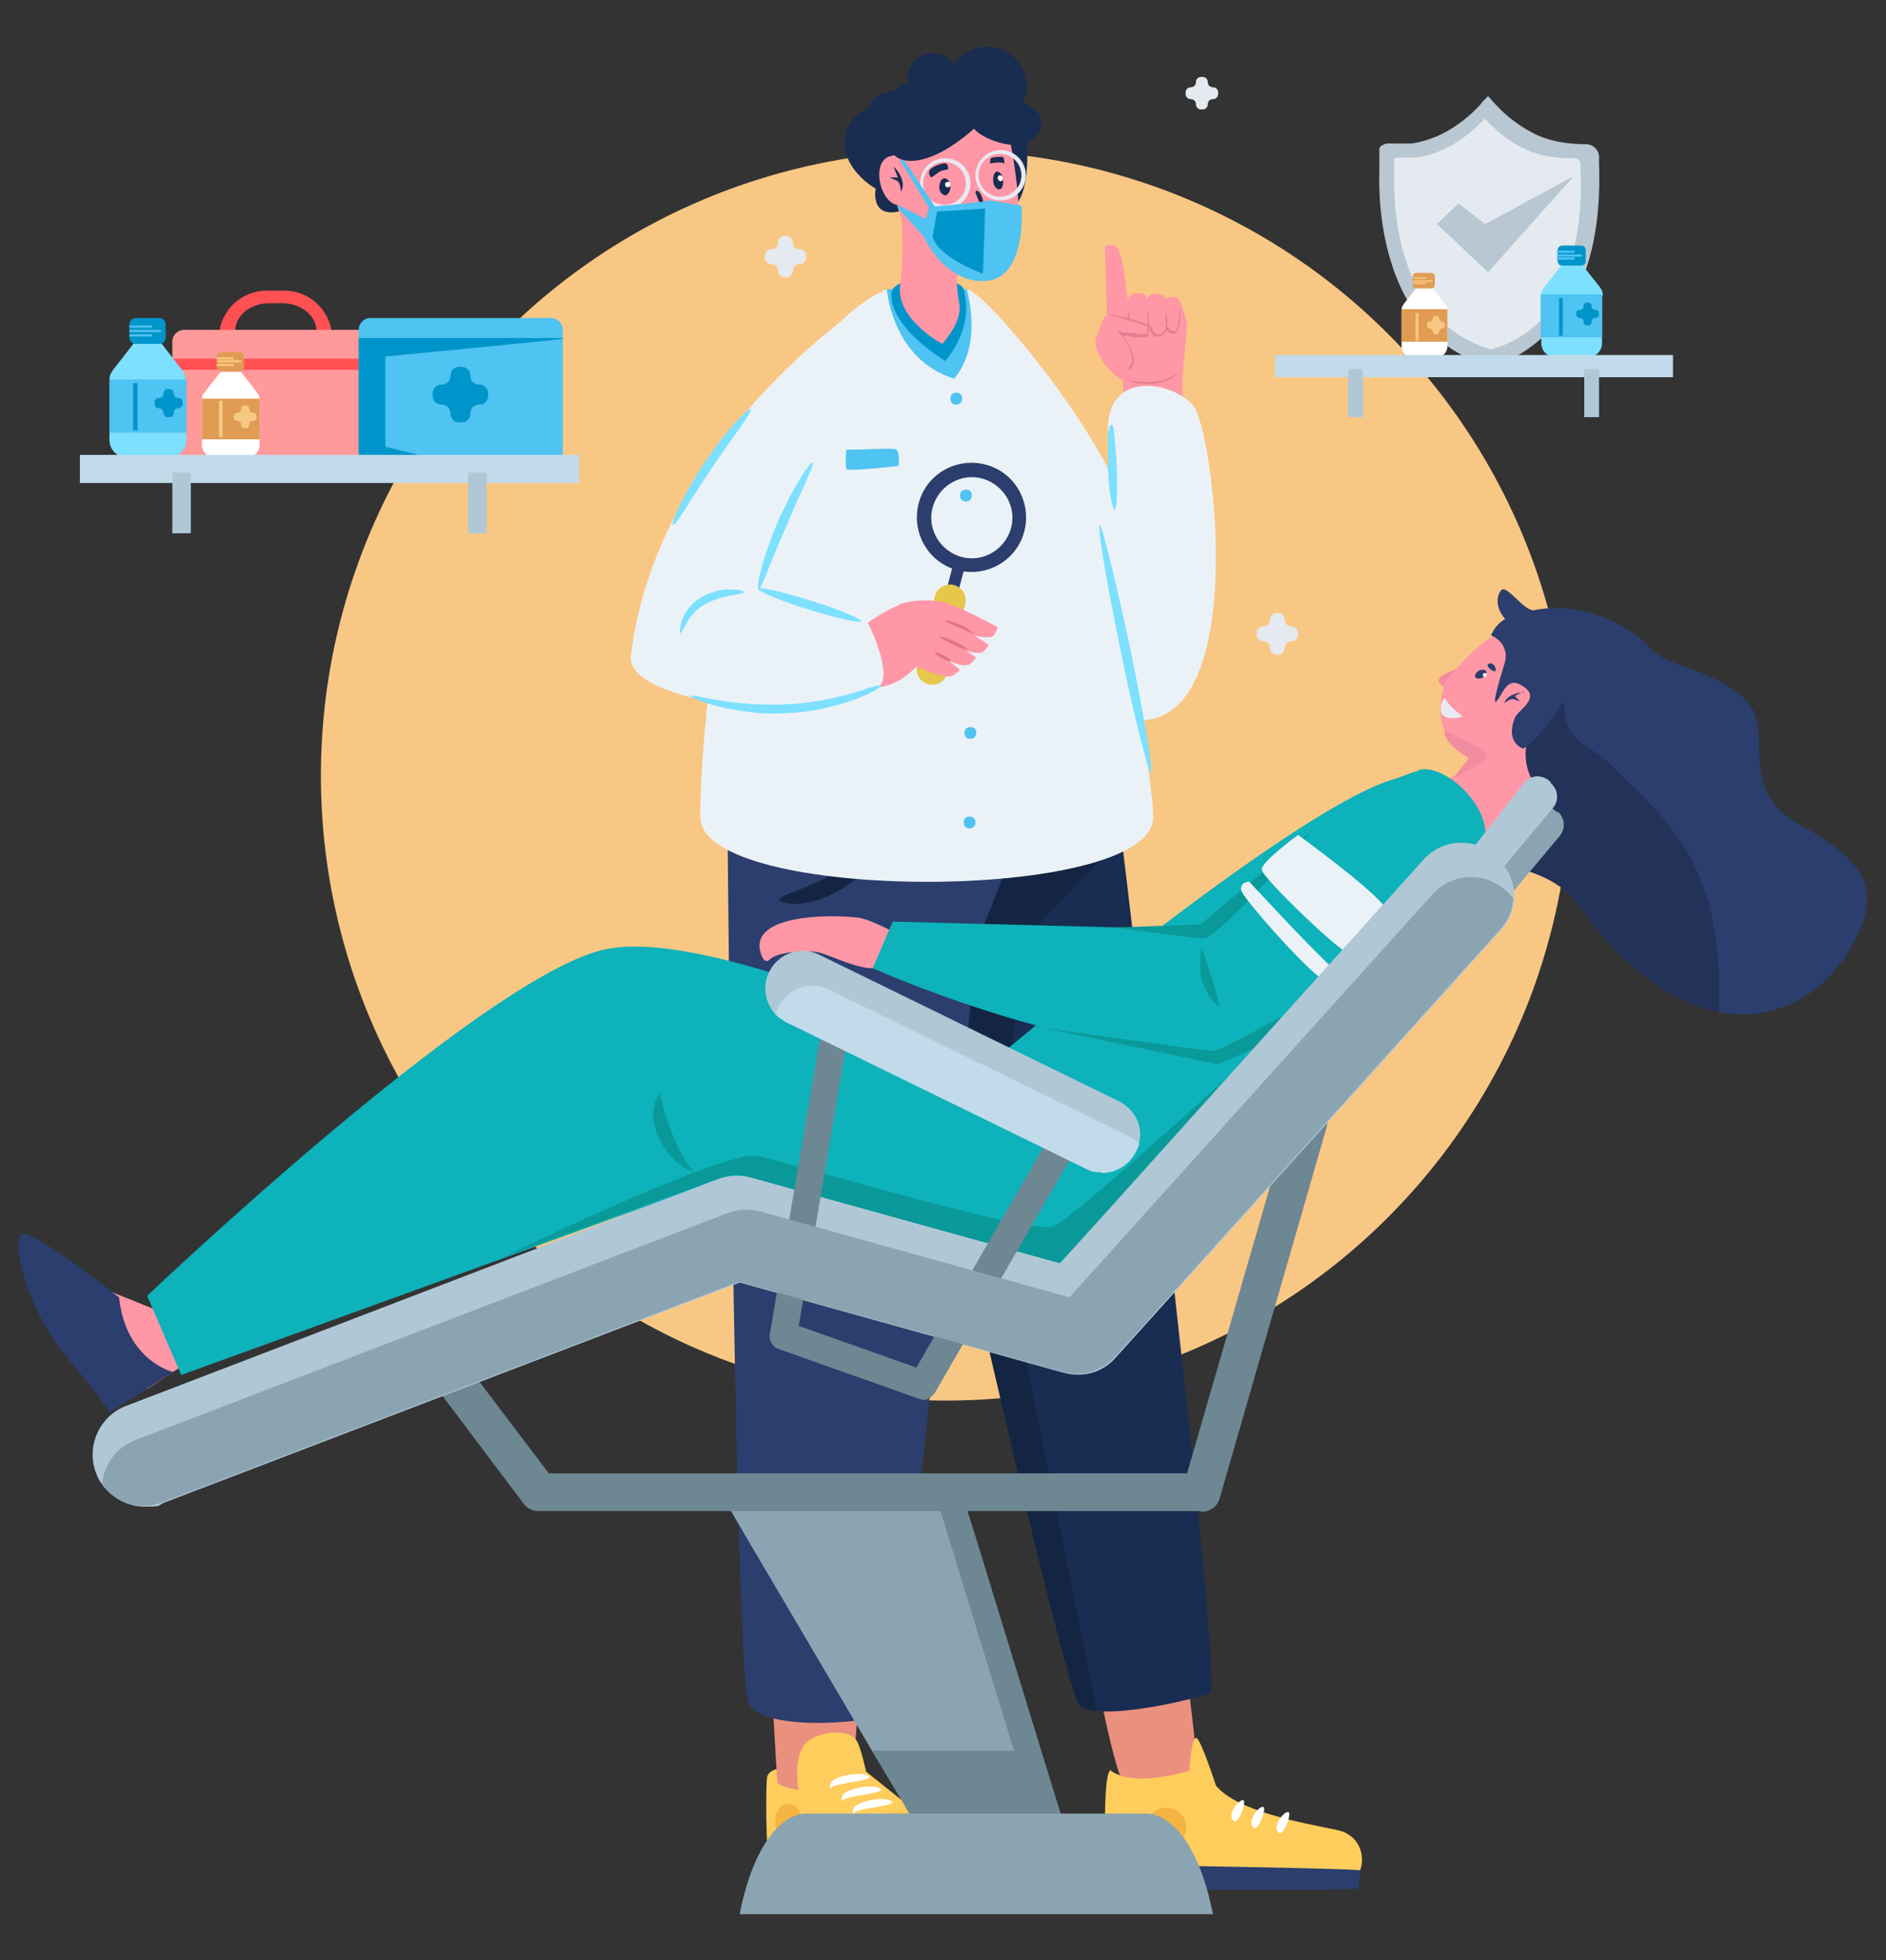 <?xml version="1.0" encoding="UTF-8"?>
<svg xmlns="http://www.w3.org/2000/svg" version="1.1" viewBox="0 0 255 265">
  <rect x="0" y="0" width="255" height="265" fill="#333333" stroke="none"/>
  <defs>
    <style>
      .cls-1 {
        fill: #c1dbea;
      }

      .cls-2 {
        fill: #ea907f;
      }

      .cls-3 {
        fill: #b0c7d6;
      }

      .cls-4 {
        fill: #0095ca;
      }

      .cls-5 {
        fill: #efb882;
        opacity: .5;
      }

      .cls-6 {
        fill: #b8c7d1;
      }

      .cls-7 {
        fill: #ff5053;
      }

      .cls-8 {
        fill: #ff999a;
      }

      .cls-9 {
        fill: #e5c74a;
      }

      .cls-10 {
        fill: #e4eaef;
      }

      .cls-11 {
        fill: #e07388;
      }

      .cls-12 {
        fill: #8ba4b2;
      }

      .cls-13 {
        fill: #0a9999;
      }

      .cls-14 {
        isolation: isolate;
      }

      .cls-15 {
        fill: #6d8793;
      }

      .cls-16 {
        fill: #132542;
      }

      .cls-17 {
        fill: #000107;
        mix-blend-mode: multiply;
        opacity: .2;
      }

      .cls-18 {
        fill: #ffcd5c;
      }

      .cls-19 {
        fill: #f28ca0;
      }

      .cls-20 {
        fill: #fff;
      }

      .cls-21 {
        fill: #2b3e6d;
      }

      .cls-22 {
        fill: #e09c53;
      }

      .cls-23 {
        fill: #ff97a6;
      }

      .cls-24 {
        fill: #ebf2f7;
      }

      .cls-25 {
        fill: #d8776a;
      }

      .cls-26 {
        fill: #f9c784;
      }

      .cls-27 {
        fill: #e57c90;
      }

      .cls-28 {
        fill: #192c51;
      }

      .cls-29 {
        fill: #e9e9f2;
      }

      .cls-30 {
        fill: #0db2ba;
      }

      .cls-31 {
        fill: #7de0ff;
      }

      .cls-32 {
        fill: #f4b442;
      }

      .cls-33 {
        fill: #4fc3f1;
      }
    </style>
  </defs>
  <!-- Generator: Adobe Illustrator 28.7.4, SVG Export Plug-In . SVG Version: 1.2.0 Build 166)  -->
  <g class="cls-14">
    <g id="Layer_1">
      <g>
        <circle class="cls-26" cx="127.8" cy="105" r="84.5" transform="translate(-33.4 68.2) rotate(-26.6)"/>
        <g>
          <g>
            <path class="cls-7" d="M29.6,45.7h15.3c0-3.5-2.9-6.4-6.4-6.4h-2.5c-3.5,0-6.4,2.9-6.4,6.4ZM31.8,44.8c0-2.1,2-3.8,4.6-3.8h1.8c2.5,0,4.6,1.7,4.6,3.8h-10.9Z"/>
            <rect class="cls-8" x="23.3" y="44.6" width="29.4" height="17.9" rx="1.6" ry="1.6"/>
            <rect class="cls-7" x="23.3" y="48.4" width="29.4" height="1.5" transform="translate(76 98.4) rotate(180)"/>
          </g>
          <g>
            <g>
              <path class="cls-33" d="M50.1,43h24.4c.9,0,1.6.7,1.6,1.6v16.5c0,.9-.7,1.6-1.6,1.6h-24.4c-.9,0-1.6-.7-1.6-1.6v-16.5c0-.9.7-1.6,1.6-1.6Z"/>
              <path class="cls-4" d="M59.7,52h0c.7,0,1.2-.5,1.2-1.2h0c0-.7.5-1.2,1.2-1.2h.3c.7,0,1.2.5,1.2,1.2h0c0,.7.5,1.2,1.2,1.2s1.2.5,1.2,1.2v.3c0,.7-.5,1.2-1.2,1.2s-1.2.5-1.2,1.2h0c0,.7-.5,1.2-1.2,1.2h-.3c-.7,0-1.2-.5-1.2-1.2h0c0-.7-.5-1.2-1.2-1.2h0c-.7,0-1.2-.5-1.2-1.2v-.3c0-.7.5-1.2,1.2-1.2Z"/>
            </g>
            <g>
              <path class="cls-4" d="M76.1,45.8h0c0,.1-24,2.4-24,2.4v12.2l8.9,2.2h-10.9c-.9,0-1.6-.7-1.6-1.6v-15.3h27.6Z"/>
              <path class="cls-5" d="M75.5,62.3c-.3.3-.7.4-1.1.4h-1.8c.9-.1,1.9-.3,2.8-.4Z"/>
            </g>
          </g>
          <g>
            <path class="cls-20" d="M35.1,54.1v6c0,1-.8,1.8-1.8,1.8h-4.2c-1,0-1.8-.8-1.8-1.8v-6c0,0,0-.1,0-.2,0-.3.2-.7.4-.9l2.1-2.7h2.8l2.1,2.7c.2.3.4.6.4.9,0,0,0,.1,0,.2Z"/>
            <path class="cls-22" d="M35.1,54.1v5.3h-7.8v-5.5h7.8c0,0,0,.1,0,.2Z"/>
            <path class="cls-22" d="M33,48.2v1.4c0,.3-.3.6-.6.6h-2.5c-.3,0-.6-.3-.6-.6v-1.4c0-.3.3-.6.6-.6h2.5c.3,0,.6.3.6.6Z"/>
            <path class="cls-26" d="M30.1,54.3v4.8h-.5v-4.7c0,0,0-.1,0-.2h.5Z"/>
            <g>
              <path class="cls-26" d="M31.6,48.5c0,0,0,.1-.1.1h-2.2v-.3h2.2c0,0,.1,0,.1.1Z"/>
              <path class="cls-26" d="M32.6,48.9c0,0,0,.1-.1.1h-3.1v-.3h3.1c0,0,.1,0,.1.1Z"/>
              <path class="cls-26" d="M31.6,49.4h0c0,0,0,.1-.1.1h-2.2v-.3h2.2c0,0,.1,0,.1.1Z"/>
            </g>
            <path class="cls-26" d="M34.2,55.8c-.3,0-.5-.2-.5-.5h0c0-.3-.2-.5-.5-.5h-.1c-.3,0-.5.2-.5.5h0c0,.3-.2.5-.5.5h0c-.3,0-.5.2-.5.5h0c0,.4.2.6.5.6h0c.3,0,.5.2.5.5h0c0,.3.2.5.5.5h.1c.3,0,.5-.2.5-.5h0c0-.3.2-.5.5-.5s.5-.2.5-.5h0c0-.4-.2-.6-.5-.6Z"/>
          </g>
          <g>
            <path class="cls-31" d="M25.2,51.5v8c0,1.3-1.1,2.4-2.4,2.4h-5.6c-1.3,0-2.4-1.1-2.4-2.4v-8c0,0,0-.2,0-.2,0-.5.2-.9.5-1.3l2.8-3.6h3.7l2.8,3.6c.3.4.5.8.5,1.3,0,0,0,.2,0,.2Z"/>
            <path class="cls-33" d="M25.2,51.5v7h-10.4v-7.2h10.4c0,0,0,.2,0,.2Z"/>
            <path class="cls-4" d="M22.4,43.8v1.9c0,.4-.4.8-.8.8h-3.3c-.4,0-.8-.4-.8-.8v-1.9c0-.4.4-.8.8-.8h3.3c.4,0,.8.4.8.8Z"/>
            <path class="cls-4" d="M18.6,51.8v6.4h-.6v-6.2c0,0,0-.1,0-.2h.6Z"/>
            <g>
              <path class="cls-33" d="M20.6,44.1c0,0,0,.2-.2.2h-2.9v-.3h2.9c0,0,.2,0,.2.2Z"/>
              <path class="cls-33" d="M21.8,44.7c0,0,0,.2-.2.2h-4.1v-.3h4.1c0,0,.2,0,.2.2Z"/>
              <path class="cls-33" d="M20.6,45.3h0c0,.1,0,.2-.2.2h-2.9v-.3h2.9c0,0,.2,0,.2.2Z"/>
            </g>
            <path class="cls-4" d="M24.1,53.8c-.4,0-.6-.3-.6-.6h0c0-.4-.3-.6-.6-.6h-.2c-.4,0-.6.3-.6.6h0c0,.4-.3.6-.6.6h0c-.4,0-.6.3-.6.6v.2c0,.4.3.6.6.6h0c.4,0,.6.3.6.6h0c0,.4.3.6.6.6h.2c.4,0,.6-.3.6-.6h0c0-.4.3-.6.6-.6s.6-.3.6-.6v-.2c0-.4-.3-.6-.6-.6Z"/>
          </g>
          <g>
            <rect class="cls-1" x="10.9" y="61.5" width="67.5" height="3.8" transform="translate(89.2 126.8) rotate(180)"/>
            <g>
              <rect class="cls-3" x="63.4" y="63.9" width="2.5" height="8.2" transform="translate(129.2 136) rotate(180)"/>
              <rect class="cls-3" x="23.4" y="63.9" width="2.5" height="8.2" transform="translate(49.2 136) rotate(180)"/>
            </g>
          </g>
        </g>
        <g>
          <g>
            <path class="cls-6" d="M201.5,49.4c-.1,0-.2,0-.3,0h0c-11.3-3.1-15-15.6-14.7-26.3v-.6c0-.2,0-.4,0-.6v-1h0c0-.1,0-.3,0-.4,0,0,0,0,0,0,0,0,0-.1,0-.2,0,0,0,0,0-.1,0,0,0-.1,0-.1h0c0,0,0-.1.1-.2,0,0,0,0,.1-.1h0c0,0,0,0,0-.1,0,0,0,0,.1,0,.3-.2.6-.3.9-.3h3.2c3.3-.5,6.5-2.3,9.2-5.2,0,0,.4-.5.4-.5l.7-.7.9,1c1.7,1.9,3.7,3.3,5.8,4.3,2.3,1,4.7,1.2,6.6,1.2h0c.9,0,1.7.8,1.7,1.7v.9c.2,5.6-.4,10.5-1.9,14.7-1,2.7-2.3,5.1-4,7-2.5,2.9-5.5,4.9-8.9,5.8,0,0-.2,0-.3,0h0s0,0,0,0Z"/>
            <path class="cls-10" d="M213,35.9c-.8,2.3-2,4.4-3.5,6.2-2.1,2.4-4.7,4.3-7.8,5.1,0,0,0,0-.1,0,0,0,0,0-.1,0,0,0,0,0,0,0-10.1-2.8-13.2-14.1-13-23.5,0,0,0-.2,0-.3,0-.3,0-.6,0-.9v-.9s0,0,0,0c0,0,0-.1,0-.2,0,0,0,0,0,0,0,0,0,0,0,0,0,0,0,0,0,0,0,0,0,0,0,0,0,0,0,0,0,0,0,0,0,0,0,0,0,0,0,0,0,0s0,0,0,0c0,0,0,0,0,0,0,0,0,0,0,0,.1,0,.3-.1.4-.1h2.3s0,0,.1,0c0,0,0,0,0,0,0,0,0,0,0,0,0,0,0,0,0,0,0,0,0,0,0,0,0,0,.1,0,.2,0,0,0,0,0,0,0,0,0,0,0,0,0,0,0,0,0,0,0,0,0,0,0,0,0,3.5-.5,6.6-2.5,9-5,0,0,.2-.2.2-.3,0,0,0,0,0,0,0,0,0,0,0,0,0,0,0,0,.1.1,0,0,0,0,.1.1,1.6,1.7,3.5,3.2,5.6,4.1,2.1.9,4.2,1.1,6.4,1.1h0c.4,0,.8.3.8.8v.8c.2,4.3-.2,9.1-1.7,13.3Z"/>
            <polygon class="cls-6" points="194.3 30.3 197.2 27.5 200.8 30.3 212.8 23.8 201.2 36.8 194.3 30.3"/>
          </g>
          <g>
            <path class="cls-20" d="M195.7,42v4.8c0,.8-.6,1.5-1.4,1.5h-3.3c-.8,0-1.5-.6-1.5-1.5v-4.8c0,0,0,0,0-.1,0-.3.1-.5.3-.8l1.7-2.2h2.2l1.7,2.2c.2.2.3.5.3.8,0,0,0,0,0,.1Z"/>
            <path class="cls-22" d="M195.7,42v4.2h-6.2v-4.4h6.2s0,0,0,.1Z"/>
            <path class="cls-22" d="M194,37.4v1.1c0,.3-.2.5-.5.5h-2c-.3,0-.5-.2-.5-.5v-1.1c0-.3.2-.5.5-.5h2c.3,0,.5.2.5.5Z"/>
            <path class="cls-26" d="M191.8,42.3v3.8h-.4v-3.7s0,0,0-.1h.4Z"/>
            <g>
              <path class="cls-26" d="M192.9,37.6c0,0,0,.1-.1.1h-1.7v-.2h1.7c0,0,.1,0,.1.1Z"/>
              <path class="cls-26" d="M193.7,38c0,0,0,.1-.1.1h-2.5v-.2h2.5c0,0,.1,0,.1.1Z"/>
              <path class="cls-26" d="M192.9,38.3h0c0,0,0,.1-.1.1h-1.7v-.2h1.7c0,0,.1,0,.1.1Z"/>
            </g>
            <path class="cls-26" d="M195,43.5c-.2,0-.4-.2-.4-.4h0c0-.2-.2-.4-.4-.4h-.1c-.2,0-.4.2-.4.4h0c0,.2-.2.4-.4.4h0c-.2,0-.4.2-.4.4h0c0,.3.2.5.4.5h0c.2,0,.4.2.4.4h0c0,.2.2.4.4.4h.1c.2,0,.4-.2.4-.4h0c0-.2.2-.4.4-.4s.4-.2.4-.4h0c0-.3-.2-.5-.4-.5Z"/>
          </g>
          <g>
            <path class="cls-31" d="M216.6,40v6.4c0,1.1-.9,1.9-1.9,1.9h-4.4c-1.1,0-1.9-.9-1.9-1.9v-6.4c0,0,0-.1,0-.2,0-.4.2-.7.4-1l2.3-2.9h2.9l2.3,2.9c.2.3.4.6.4,1,0,0,0,.1,0,.2Z"/>
            <path class="cls-33" d="M216.6,40v5.6h-8.3v-5.8h8.3c0,0,0,.1,0,.2Z"/>
            <path class="cls-4" d="M214.4,33.8v1.5c0,.4-.3.6-.6.6h-2.6c-.4,0-.6-.3-.6-.6v-1.5c0-.3.3-.6.6-.6h2.6c.4,0,.6.3.6.6Z"/>
            <path class="cls-4" d="M211.3,40.3v5.1h-.5v-4.9c0,0,0-.1,0-.2h.5Z"/>
            <g>
              <path class="cls-33" d="M212.9,34.1c0,0,0,.1-.1.1h-2.3v-.3h2.3c0,0,.1,0,.1.1Z"/>
              <path class="cls-33" d="M213.9,34.6c0,0,0,.1-.1.1h-3.3v-.3h3.3c0,0,.1,0,.1.1Z"/>
              <path class="cls-33" d="M212.9,35h0c0,0,0,.1-.1.1h-2.3v-.3h2.3c0,0,.1,0,.1.1Z"/>
            </g>
            <path class="cls-4" d="M215.7,41.9c-.3,0-.5-.2-.5-.5h0c0-.3-.2-.5-.5-.5h-.1c-.3,0-.5.2-.5.5h0c0,.3-.2.5-.5.5h0c-.3,0-.5.2-.5.5h0c0,.4.2.6.5.6h0c.3,0,.5.2.5.5h0c0,.3.2.5.5.5h.1c.3,0,.5-.2.5-.5h0c0-.3.2-.5.5-.5s.5-.2.5-.5h0c0-.4-.2-.6-.5-.6Z"/>
          </g>
          <g>
            <rect class="cls-1" x="172.3" y="48" width="53.8" height="3" transform="translate(398.5 99) rotate(180)"/>
            <g>
              <rect class="cls-3" x="214.2" y="49.9" width="2" height="6.5" transform="translate(430.4 106.3) rotate(180)"/>
              <rect class="cls-3" x="182.3" y="49.9" width="2" height="6.5" transform="translate(366.6 106.3) rotate(180)"/>
            </g>
          </g>
        </g>
        <g>
          <g id="Legs">
            <g id="Leg_01">
              <g id="Foot">
                <path class="cls-2" d="M148.6,228.5c.2.7,2.4,12.7,4,13.8,1.6,1.1,8.8-.4,9.2-2.1.3-1.7-1.4-14.4-1.4-14.4l-11.8,2.7Z"/>
                <path class="cls-18" d="M150.3,239.4c-1.3-1-1.1,14.8,0,15.3,1.1.4,29.4,1.2,32,0,2.6-1.2,2.8-6.4-1.6-7.3-4.4-.9-13.5-2.5-16.3-6,0,0-1.9-5.9-2.6-6.4-.7-.4-1,4.4-1,4.4,0,0-7.4,2.4-10.6,0Z"/>
                <path class="cls-21" d="M149.4,252.1c0,.6,0,3,1,3.2,1,.2,33,.4,33.2,0,.2-.4.3-2.1.4-2.4.1-.3-34.5-.8-34.5-.8Z"/>
                <path class="cls-20" d="M166.7,246.1c-.8-.9.9-2.9,1.4-2.7.5.1-.7,3.6-1.4,2.7Z"/>
                <path class="cls-20" d="M169.4,247c-.8-.9.9-2.9,1.4-2.7.5.1-.7,3.6-1.4,2.7Z"/>
                <path class="cls-20" d="M172.8,247.7c-.8-.9.9-2.9,1.4-2.7.5.1-.7,3.6-1.4,2.7Z"/>
                <path class="cls-32" d="M160.4,247.1c0,1.5-1.2,2.7-2.7,2.7s-2.7-1.2-2.7-2.7,1.2-2.7,2.7-2.7,2.7,1.2,2.7,2.7Z"/>
              </g>
              <g id="Leg">
                <path class="cls-28" d="M116.4,105.5s27.1,122.7,29.5,125c2.4,2.4,15.5-.7,17.7-1.6,2.1-1-13.7-130-13.7-130l-33.5,6.6Z"/>
                <path class="cls-16" d="M134,160.7l14.3,70.6c-.5,0-1-.1-1.3-.2-.4-.1-.8-.3-1-.6-.4-.4-1.3-3.2-2.5-7.8-6.9-24.9-27-117.3-27-117.3l33.6-6s.9,8.4,1.6,13.8l-12.9,13.4-4.7,34Z"/>
              </g>
            </g>
            <g id="Leg_02">
              <g id="Foot-2" data-name="Foot">
                <path class="cls-18" d="M110.5,238.9c-3.5,0-6.6-.2-6.8,1.5-.2,1.7-.2,13.5.9,14,1.1.5,24,0,26.3,0s1.4-8.1-5.6-8.3l-8.6-6.9-6.1-.4Z"/>
                <path class="cls-21" d="M104,252.4s10.1.5,15.8.4c.6,0,1.1-1.6,6.8-1.7,3.9-.1,5.3,1.1,5.4,1.3.3.3.8,2.7-.4,2.9-1.1.2-26.6.4-27,0-.9-.9-.6-2.9-.6-2.9Z"/>
                <path class="cls-2" d="M104.3,226.6c0,.7.6,11.5.8,14.4,1.3,1.4,9.4,1.9,10.2.3,0-2.4,1.1-14.7,1.1-14.7h-12.1Z"/>
                <path class="cls-18" d="M108.2,242.6c-.5-.9-1-5.8,1.2-7.3,2.2-1.5,5.6-1.3,6.4,0,.8,1.3,1.7,6.1,1.9,7.1.1,1-8,2.5-9.4.2Z"/>
                <path class="cls-32" d="M114.3,249.8c.3-.8,5.5-4.2,11-3.6,0,0-2.5-2.3-7.7-.4-3.9,1.4-3.3,4.1-3.3,4.1Z"/>
                <path class="cls-32" d="M108.4,246.2c0,1.3-.8,2.3-1.8,2.3s-1.8-1-1.8-2.3.8-2.3,1.8-2.3,1.8,1,1.8,2.3Z"/>
                <g>
                  <path class="cls-20" d="M115.6,245c1-.6,6-.9,4.9-1.5-1.1-.7-4.8.1-5.1,1-.3.9.2.6.2.6Z"/>
                  <path class="cls-20" d="M114.1,243.3c1-.6,6-.9,4.9-1.5-1.1-.7-4.8.1-5.1,1-.3.9.2.6.2.6Z"/>
                  <path class="cls-20" d="M112.5,241.6c1-.6,6-.9,4.9-1.5-1.1-.7-4.8.1-5.1,1-.3.9.2.6.2.6Z"/>
                </g>
              </g>
              <g id="Leg-2" data-name="Leg">
                <path class="cls-21" d="M98.3,105s1,120.9,2.9,125.2c1.9,4.3,18.2,2.6,19.4,1.2.9-1,7.8-67.6,11.5-104.1,6-14.4,8.9-24.4,8.9-24.4l-42.7,2.1Z"/>
                <path class="cls-28" d="M118.9,169.3c-.2-.3-1.9.5-3.9,1.7-2,1.2-3.4,2.5-3.2,2.7.2.3,1.9-.5,3.9-1.7,2-1.2,3.4-2.5,3.2-2.7Z"/>
                <path class="cls-28" d="M123,168.5c0,0-.2,0-.4.3,0,.1-.2.2-.3.4-.1.1-.2.3-.4.5-.5.7-1.4,1.6-2.4,2.4-2.2,1.6-4.3,2.5-4.2,2.8,0,.3,2.5,0,4.9-1.9,1.2-.9,2.1-2,2.4-3,0-.2.2-.4.2-.6,0-.2,0-.4,0-.5,0-.3,0-.4,0-.5Z"/>
              </g>
              <g id="Line">
                <path class="cls-16" d="M105.3,121.6c0,.2.2.3.6.4.4.1,1,.2,1.7.2,1.4,0,3.4-.5,5.3-1.5,1.9-1,3.4-2.3,4.3-3.4.9-1.1,1.2-2,.9-2.2-.5-.4-2.9,1.7-6.3,3.5-1.7.9-3.3,1.5-4.5,2-.6.2-1.1.4-1.4.6-.3.2-.5.4-.5.5Z"/>
              </g>
            </g>
          </g>
          <g>
            <g>
              <path class="cls-33" d="M119.7,39.1h11.2s13.4,16.7,1.6,19c-10.7,2.1-12.8-19-12.8-19Z"/>
              <path class="cls-24" d="M153.1,71c-3.7-12.6-20.2-31.9-22.4-31.9,0,0,2.3,7.4-1.7,12.1-8.4-2.6-9.1-12.1-9.1-12.1-23.3,10.7-25.4,66.9-25.2,71.5.4,11.5,60.9,11.5,61.2,0,.1-4.5-3-20.3-4.5-28.2,2.9-5.6,3.5-5,1.7-11.3Z"/>
              <g>
                <g>
                  <path class="cls-23" d="M159.3,40.3c-.4-.3-1.6,1-1.6,1,0,0-.3-1-1.2-.7-.6.1-1,.9-1,.9,0,0-.4-1.1-1.5-1-1.1.1-1.2,1.4-1.2,1.4,0,0-1-1.5-2.2-.4-.9.8-1,1.2-.9,2.1-.5,1.1-1.2,3.2-1,4.1.3,1.5,1.7,3,3.1,3.7.1,1.6.4,4,.4,4l7.7-.9v-3.6c0,0,.6-7,.6-7,0,0-.5-2.7-1.2-3.5Z"/>
                  <g>
                    <path class="cls-23" d="M158.9,44.9c-1.3,0-1.1-1.4-1.1-1.4,0,0,.1,2-1.2,1.8-1.4-.1-1.2-2.3-1.2-2.3,0,0-.3,2.5-1.5,2.6-.9,0-1.4-2.6-1.4-2.6,0,0-.1,2.2-1.3,2.3-1.2.1-1.5-1.7-1.5-1.7l-.3-10.3s1.3-.6,1.8.4c0,0,.6,1.4.6,2,.3,1.7.7,5,.7,5,0,0,.1-.6.5-.9.2-.2,1.5-.2,1.7,0,.3.3.4.7.4.7,0,0,.1-.4.5-.7.2-.1,1.3,0,1.5,0,.3.2.5.6.5.6,0,0,.5-.4,1.4-.2.9.2.8,4.8-.2,4.7Z"/>
                    <g>
                      <path class="cls-27" d="M152.7,44.7c0,0-.2-.6-.2-1.5,0-.8,0-1.5,0-1.5,0,0,.2.6.2,1.5,0,.8,0,1.5,0,1.5Z"/>
                      <path class="cls-27" d="M155.3,44c0,0-.2-.5-.2-1.1,0-.6,0-1.1,0-1.1,0,0,.2.5.2,1.1,0,.6,0,1.1,0,1.1Z"/>
                      <path class="cls-27" d="M157.8,44.4c0,0-.2-.5-.2-1.2,0-.7,0-1.2,0-1.2,0,0,.2.5.2,1.2,0,.7,0,1.2,0,1.2Z"/>
                    </g>
                    <path class="cls-27" d="M155.3,43.7s.2.4.6,1c.2.3.5.6.9.5.2,0,.4-.2.6-.4,0,0,.1-.2.2-.3h0c0,0,0-.1,0-.1h0s0-.1,0-.1c0-.1,0-.3.1-.4,0,.1.1.2.2.3,0,0,.1.2.1.2.2.2.4.3.6.4.1,0,.2,0,.3,0,0,0,.1-.2.2-.3.2-.4.2-.9.3-1.3,0-.8,0-1.3.1-1.3,0,0,.1.5,0,1.3,0,.4,0,.9-.3,1.4,0,.1-.1.3-.2.4,0,0-.1.1-.2.1,0,0-.2,0-.3,0-.3,0-.6-.2-.8-.5,0,0,0,0,0,0h0c0-.1-.1.3-.3.5-.2.2-.4.4-.7.4-.3,0-.6,0-.7-.1-.2-.1-.3-.3-.4-.5-.2-.3-.3-.6-.3-.8,0-.2,0-.3,0-.3Z"/>
                  </g>
                </g>
                <path class="cls-27" d="M152.3,51.4c0-.1,1.6.4,3.5.2,1,0,1.8-.3,2.4-.6.6-.2.9-.5,1-.4,0,0-.3.3-.9.6-.6.3-1.5.6-2.5.7-1,0-1.9,0-2.5-.2-.6-.2-1-.3-1-.3Z"/>
                <g>
                  <path class="cls-23" d="M155.1,43.9c-.7-.3-5-1.7-5.4-1.5-.4.3-1.5,3-1.6,3.8,0,.8.9,3.6,3,4.3,0,0,2.6-.8,2-2.8-.6-1.9-1.6-2.7-1.6-2.7,0,0,3.4.6,3.6.3.2-.3,0-1.4,0-1.4Z"/>
                  <path class="cls-27" d="M152.6,49.8s0-.1.2-.3c.1-.2.3-.6.3-1,0-.5-.3-1-.5-1.6-.1-.3-.3-.6-.5-.9,0-.2-.2-.3-.3-.4,0,0,0-.1-.2-.3-.1-.1-.3-.3-.5-.5.3,0,.7.1,1,.2.2,0,.4,0,.6,0,.4,0,.8.1,1.3.2.2,0,.4,0,.6,0,0,0,.2,0,.3,0,0,0,.2,0,.2,0,.1-.3,0-.9,0-1.2,0,0,0,0-.2,0-.1,0-.2,0-.3-.1-.2,0-.4-.1-.6-.2-.8-.2-1.5-.4-2.1-.6-.6-.2-1-.3-1.4-.4-.3,0-.5-.1-.5-.2,0,0,.7,0,1.9.4.6.1,1.3.3,2.1.6.2,0,.4.1.6.2.1,0,.2,0,.3.1,0,0,.1,0,.2,0h.1c0,0,.1,0,.1.1v.2s0,.2,0,.2c0,.1,0,.2,0,.4,0,.1,0,.2,0,.4,0,.1,0,.2-.1.4,0,0-.2.1-.2.1,0,0-.1,0-.2,0-.1,0-.2,0-.3,0-.2,0-.4,0-.6,0-.4,0-.9,0-1.3-.2-.2,0-.4,0-.6,0h-.1s0,0,0,0c0,0,0,0,0,0,0,0,0,.1.1.2.1.2.2.3.3.5.2.3.4.6.5.9.1.3.3.6.4.9.1.3.1.6.1.8,0,.5-.2.9-.4,1.1-.2.2-.3.3-.3.3Z"/>
                </g>
              </g>
              <path class="cls-24" d="M161.6,55.3c-1.9-3.4-11.7-5.8-11.8,2.6,0,.4,1.4,38.2,4.3,39.5,14.6,0,10.2-37.3,7.5-42.1Z"/>
              <g>
                <path class="cls-31" d="M148.7,71c.3,0,2.1,7.3,4.1,16.6,1.9,9.3,3.2,16.8,2.8,16.9-.3,0-2.2-7.3-4.1-16.6-1.9-9.3-3.2-16.8-2.8-16.9Z"/>
                <path class="cls-31" d="M150.7,68.9c-.3,0-.8-2.5-.9-5.7,0-1.6,0-3,0-4.1,0-1,.3-1.7.5-1.7.2,0,.3.6.4,1.7.1,1,.2,2.5.3,4,.1,3.2,0,5.8-.3,5.8Z"/>
              </g>
              <path class="cls-33" d="M114.4,60.8c3.4,0,6.3-.3,6.8,0,.5.3.3,2.2.3,2.2,0,0-7,.8-7.1.4-.1-.4,0-2.5,0-2.5Z"/>
              <path class="cls-33" d="M130.1,53.9c0,.4-.3.8-.8.8s-.8-.3-.8-.8.3-.8.8-.8.8.3.8.8Z"/>
              <path class="cls-33" d="M131.4,67c0,.4-.3.8-.8.8s-.8-.3-.8-.8.3-.8.8-.8.8.3.8.8Z"/>
              <path class="cls-33" d="M131.5,76.4c0,.4-.3.8-.8.8s-.8-.3-.8-.8.3-.8.8-.8.8.3.8.8Z"/>
              <path class="cls-33" d="M132,99.1c0,.4-.3.8-.8.8s-.8-.3-.8-.8.3-.8.8-.8.8.3.8.8Z"/>
              <path class="cls-33" d="M131.9,111.2c0,.4-.3.8-.8.8s-.8-.3-.8-.8.3-.8.8-.8.8.3.8.8Z"/>
              <g>
                <g id="Head">
                  <g id="Neck">
                    <path class="cls-4" d="M120.5,39.8c0,4.7,7.3,9,7.3,9,0,0,4-4.2,2.5-9.7-.5-1.8-9.8-2.2-9.8.7Z"/>
                    <path class="cls-23" d="M130.7,33.2s-2.1,2.4-1,7.8c.5,2.5-2.3,5.5-2.3,5.5,0,0-6.2-3.3-5.7-7.8.7-5.6,0-12.2,0-12.2l9.1,6.7Z"/>
                  </g>
                  <g id="Face">
                    <path class="cls-28" d="M138.8,14c-.2,0-.3,0-.5,0,.1-.3.2-.5.3-.8.8-2.9-.9-5.9-3.7-6.7-2.3-.6-4.6.3-5.9,2.2-.6-.8-1.5-1.4-2.5-1.5-1.9-.2-3.6,1.2-3.8,3.1,0,.3,0,.6,0,1-.7,0-1.3.4-1.7.9-2.1.4-3.5,1.2-3.3,2.3,0,0-3.4.9-3.5,4.8,0,3.9,4.2,6.2,4.2,6.2,0,0-1,4.9,4.7,2.6,5.7-2.4,15.4,7.1,15.8-6.4,0-.5,0-.9,0-1.4,0-.4,0-.7,0-1.2.8-.2,1.5-.9,1.8-1.7.4-1.3-.4-2.7-1.7-3.1Z"/>
                    <path class="cls-23" d="M136.5,18.7s3.4,15.7-1,17.4c-4.4,1.7-12.1-2.7-13.5-6.2-2.5-6.4-1.4-13.3,4.5-13.9,9.8-.9,9.9,2.6,9.9,2.6Z"/>
                    <path class="cls-25" d="M133.2,36.5c0,.2-1.8.4-3.7-.5-2-.8-3.1-2.1-3-2.2.1-.1,1.4.9,3.3,1.6,1.8.8,3.5.9,3.5,1.1Z"/>
                  </g>
                  <g id="Mouth">
                    <path class="cls-25" d="M133,34.1c0-.2.1-.4,0-.6,0-.2-.1-.3-.3-.5-.3-.3-.7-.3-1-.1-.2,0-.3.3-.4.5,0,0,0,.2.1.3.1,0,.2,0,.3-.1,0,0,0,0,0,0,0,0,0,0,0,0,0,0,0,0,0,0,0,0,0,0,0,0,0,0,0,0,0,0,0,0,0,0,0,0,0,0,0,0,0,0,0,0,0,0,0,0,0,0,0,0,0,0,0,0,0,0,0,0,0,0,0,0,0,0,0,0,0,0,0,0,0,0,0,0,0,0,0,0,0,0,0,0,0,0,0,0,0,0,0,0,0,0,0,0,0,0,0,0,0,0,0,0,0,0,0,0,0,0,0,0,0,0,0,0,0,0,0,0,0,0,0,0,0,0,0,0,0,0,0,0,0,0,0,0,0,0,0,0,0,0,0,0,0,0,0,0,0,0,0,0,0,0,0,0,0,0,0,0,0,0,0,0,0,0,0,0,0,0,0,0,0,0,0,0,0,0,0,0,0,0,0,0,0,0,0,0,0,0,0,0,0,0,0,0,0,.1,0,0,0,0,0,0,0,0,0,0,0,0,0,0,0,0,0,0,0,0,0,0,0,0,0,0,0,0,0,0,0,0,0,0,0,0,0,0,0,0,0,0,0,0,0,0,0,0,0,0,0,0,0,.2,0,0,0,0,0,.1,0,0,.2,0,.3,0h0Z"/>
                    <path class="cls-29" d="M130.6,29.5s2.7,1.4,5.1,1.3c0,0-3.3,4.2-5.1-1.3Z"/>
                    <path class="cls-28" d="M132,25.8c-.5.2,1.1,2,.1,2.2-1,.2.6.6.8-.2.2-.8-.5-2.2-.9-2Z"/>
                  </g>
                  <g id="Eyes">
                    <g>
                      <path class="cls-28" d="M134.3,24.5c0,.7.5,1.1.8,1.1.4,0,.6-.6.5-1.3,0-.7-.5-1.1-.8-1.1s-.6.6-.5,1.3Z"/>
                      <path class="cls-28" d="M135.8,22c0,0,0-.8-.3-.8-.4,0-1.5,0-1.6.3,0,.3-.1.6,0,.6.2,0,1.2-.3,1.9,0Z"/>
                      <path class="cls-20" d="M134.9,24.1c0,.2.2.4.4.4.2,0,.3-.2.3-.4,0-.2-.2-.4-.4-.4-.2,0-.3.2-.3.4Z"/>
                    </g>
                    <g>
                      <path class="cls-28" d="M127,25.3c0,.6.4,1.1.8,1.1.4,0,.7-.6.7-1.2,0-.6-.4-1.1-.8-1.1-.4,0-.7.6-.7,1.2Z"/>
                      <path class="cls-28" d="M128.1,22.3s.2.5,0,.6c0,.1-.6,0-1.2.4-.5.4-1,.7-1,.7,0,0-.5-.5-.2-1,.3-.5,2.2-1.2,2.3-.8Z"/>
                      <path class="cls-20" d="M127.8,25c0,.2.2.4.4.3.2,0,.4-.2.3-.4,0-.2-.2-.4-.4-.3-.2,0-.4.2-.3.4Z"/>
                    </g>
                  </g>
                  <g id="Ears">
                    <path class="cls-23" d="M122.6,27.4c-3,1.9-5.2-5-2.5-6.2.8-.3,2.3-.5,2.7,1.1.4,1.7.5,4.7-.2,5.1Z"/>
                    <path class="cls-28" d="M120.8,22.5c.6.5,1.8,2.2,1,3.4,0,0,0-.9-.4-1.4l-1.1-.5h1.1c0,0-.6-1.5-.6-1.5Z"/>
                  </g>
                  <g id="Eye_Glass">
                    <path class="cls-29" d="M127.8,28.2c-1.9,0-3.4-1.5-3.4-3.4,0-1.9,1.5-3.4,3.4-3.4,1.9,0,3.4,1.5,3.4,3.4,0,1.9-1.5,3.4-3.4,3.4ZM127.7,21.9c-1.6,0-2.9,1.3-2.9,2.9,0,1.6,1.3,2.9,2.9,2.9,1.6,0,2.9-1.3,2.9-2.9,0-1.6-1.3-2.9-2.9-2.9Z"/>
                    <path class="cls-29" d="M135.3,27.1c-1.9,0-3.4-1.5-3.4-3.4,0-1.9,1.5-3.4,3.4-3.4,1.9,0,3.4,1.5,3.4,3.4,0,1.9-1.5,3.4-3.4,3.4ZM135.2,20.8c-1.6,0-2.9,1.3-2.9,2.9,0,1.6,1.3,2.9,2.9,2.9,1.6,0,2.9-1.3,2.9-2.9,0-1.6-1.3-2.9-2.9-2.9Z"/>
                  </g>
                  <path id="Hair_Front" class="cls-28" d="M119.9,17.8c-.6.7,0,1.9.7,2.3-.2,1.5,3.7,3.8,11.1-2.7.7.9,2.9,2,5.2,2.2.8-3-7.2-13.1-17-1.9Z"/>
                </g>
                <g>
                  <path class="cls-33" d="M122.2,21.6l4.2,6.3s5.9-.5,7.5-.8l4.2.7s.9,10-5,10.2c-5.5.2-8.2-6-8.2-6l-3.5-3.9v-.4c-.1,0,3.8,1.9,3.8,1.9l.4-1.5-4-6.6.6.2Z"/>
                  <path class="cls-4" d="M133.2,28.2c0,.2-.3,8.8-.3,8.8,0,0-6-2.1-6.8-5l.6-3.4,6.5-.4Z"/>
                </g>
              </g>
            </g>
            <g>
              <path class="cls-21" d="M133.2,62.8c-3.9-1-8,1.3-9,5.3-1,3.9,1.3,8,5.3,9,3.9,1,8-1.3,9-5.3,1-3.9-1.3-8-5.3-9ZM130,75.3c-2.9-.8-4.7-3.8-3.9-6.7.8-2.9,3.8-4.7,6.7-3.9,2.9.8,4.7,3.8,3.9,6.7-.8,2.9-3.8,4.7-6.7,3.9Z"/>
              <rect class="cls-21" x="128.4" y="75.9" width="1.6" height="4" transform="translate(24.1 -30.3) rotate(14.7)"/>
              <path class="cls-9" d="M129,79.1c-1.2-.3-2.3.4-2.6,1.5l-2.4,9.3c-.3,1.2.4,2.3,1.5,2.6,1.2.3,2.3-.4,2.6-1.5l2.4-9.3c.3-1.2-.4-2.3-1.5-2.6Z"/>
            </g>
            <g id="Hand">
              <path class="cls-23" d="M121.6,81.7c2.5-.8,4.9-.5,5.9-.3,1.7.3,7.4,3.4,7.4,3.4,0,0-.3.8-.5,1.1-.4.4-1.5.3-2.7,0,.7.4,2,1.3,2,1.3,0,0-.6.9-.9,1-.4.2-1.4,0-2.1-.2.5.4,1.3.9,1.3.9,0,0-.7.9-1.1,1-.7.2-1.8-.2-2.7-.6.6.4,1.6,1.3,1.6,1.3,0,0-.8.7-1.1.8-1.2.4-4.8-1.3-4.8-1.3-2.5,2.7-4.9,2.9-6.6,2.9-.4,0-.4-8.5-.4-8.5,0,0,2.9-2.1,4.7-2.7Z"/>
              <path class="cls-11" d="M127.8,84c0,.1.9.4,2,.9,1.1.5,2,.9,2,.8,0,0-.8-.7-1.9-1.2-1.1-.5-2.1-.7-2.2-.5Z"/>
              <path class="cls-11" d="M127,86.1c0,.1.8.5,1.8,1,1,.5,1.9.8,2,.7,0-.1-.7-.6-1.8-1.1-1-.5-2-.7-2-.6Z"/>
              <path class="cls-11" d="M126.4,88.3c0,.1.4.4,1,.7.6.3,1.1.5,1.2.3,0-.1-.4-.4-1-.7-.6-.3-1.1-.5-1.2-.3Z"/>
            </g>
            <path class="cls-24" d="M118.9,39.7s-29.9,18.6-33.6,48.9c-.4,3.6,6.6,5.6,12.5,6.6,8.7,1.4,19.1,0,21.2-2.5,1.6-2-1.6-8.4-1.6-8.4l-14.8-4.8,16.4-39.9Z"/>
            <g>
              <path class="cls-31" d="M102.5,79.8c.4,0,1.7-3.9,3.8-8.6,2-4.8,3.9-8.5,3.6-8.7-.3-.2-2.7,3.4-4.8,8.2-1,2.4-1.8,4.7-2.2,6.3-.2.8-.4,1.5-.4,2,0,.5,0,.8,0,.8Z"/>
              <path class="cls-31" d="M91,71c.3.2,2.4-3.5,5.3-7.8,2.9-4.3,5.5-7.6,5.2-7.9-.3-.2-3.3,2.8-6.2,7.2-1.5,2.2-2.6,4.3-3.4,5.8-.4.8-.6,1.4-.8,1.9-.2.5-.2.7-.1.8Z"/>
              <path class="cls-31" d="M102.5,79.6c-.1.3,2.9,1.6,6.8,2.8,3.8,1.2,7,1.9,7.1,1.6.1-.3-2.9-1.6-6.8-2.8-3.8-1.2-7-1.9-7.1-1.6Z"/>
              <path class="cls-31" d="M91.9,85.7c.2,0,.4-.6.9-1.4.5-.9,1.3-1.9,2.5-2.6,1.3-.7,2.6-1,3.6-1.2,1-.2,1.6-.3,1.7-.4,0-.2-.6-.4-1.7-.4-.5,0-1.2,0-1.9.2-.7.2-1.5.4-2.2.9-.8.4-1.4,1-1.8,1.6-.5.6-.7,1.2-.9,1.8-.3,1.1-.2,1.8,0,1.8Z"/>
              <path class="cls-31" d="M93.3,94.1c0,.1,1.3.8,3.8,1.4,2.4.6,5.9,1.2,9.7.9,3.8-.2,7.2-1.2,9.5-2.1,2.3-1,2.8-1.4,2.7-1.6,0-.1-.7,0-3,.8-2.3.7-5.6,1.5-9.3,1.7-3.7.2-7-.1-9.4-.5-2.4-.4-3.9-.8-3.9-.6Z"/>
            </g>
          </g>
        </g>
        <g>
          <g>
            <path class="cls-21" d="M249,130.1c6.7-9.7,3-13.8-5.8-18.7-8.8-4.9-2.9-12.8-7.3-16.9-4.4-4.1-10.7-4.4-12.7-6.8-2-2.5-8.7-6.6-15.8-5.2-1.2.2-3.5-3.2-4.3-2.8-.3.1-1.5,2,.6,4.2-2.5,1.9-2.7,5.4-3,11.8-.1,3.2-.6,5-1.2,6.4-1,2.5-2,3.9-1.2,9,1.2,8.1,10,4,15.5,11.7,6.1,8.6,12.6,12.8,18.5,14,6.9,1.4,13-1.6,16.7-6.8Z"/>
            <path class="cls-17" d="M198.4,111.1c1.2,8.1,10,4,15.5,11.7,6.1,8.6,12.6,12.8,18.5,14,0-.2,0-.3,0-.5.2-4.9-.2-10.2-1.6-14.9-1.3-4.6-3.9-8.6-7.1-12.1-1.6-1.8-3.4-3.4-5.1-5.1-.9-.9-1.8-1.8-2.9-2.5-1-.7-2.1-1.3-2.9-2.2-1.3-1.5-1.4-3.5-1.3-5.3.1-1.7.4-3.4-.5-4.8-2.7-1-3.3-.8-3.9,1-.4,1.5-4.7.9-5.5,2.3-.9,1.8,1.2,9.1-.8,9.3-.4,0-.9,0-1.3,0-1,2.5-2,3.9-1.2,9Z"/>
          </g>
          <g>
            <path class="cls-19" d="M198.1,90.1s-4.3,1.1-3.5,2.2c.8,1.1,1.4.5,1.4.5l2.1-2.7Z"/>
            <path class="cls-23" d="M207.4,105.9s-5.5,7.1-7.2,9.5c-.4.6-5.1-7.3-6.1-7.8-2-1,3.8-2.5,5.4-5.3-7.3-2.6-4-10.2-4-10.2,0,0,7.8-10.3,11.9-6.5,4,3.8,1.2,10.7-.2,13.1-2.2,3.7.2,7.2.2,7.2Z"/>
            <path class="cls-19" d="M195.3,98.8s4.9,2.2,5.7,3.1c.8.8-4.8,3.5-4.6,3.3.2-.1,2.2-2.7,2.2-2.7,0,0-3.4-1.8-3.3-3.7Z"/>
          </g>
          <g>
            <g>
              <path class="cls-23" d="M30.9,171.1l-8.3,6.6-10.7-4.3s-1.2,5.3,1.2,7.1c2.3,1.8,6.8,7.3,6.8,7.3l15.4-10.2-4.3-6.4Z"/>
              <path class="cls-21" d="M16.2,175.5s-12.1-9.7-13.4-8.6c-1.3,1.2,1,10.2,5.9,16.2,5,5.9,6.1,7.9,6.1,7.9l8.6-5.5s-6.4-1.5-7.3-10.1Z"/>
              <path class="cls-30" d="M196.4,109.7s-3.1-4.4-5.2-4.7c-10-1.4-59.8,40.8-59.8,40.8l25.9,16s43.7-49.7,39.1-52.2Z"/>
              <path class="cls-23" d="M126.1,128.9s-7.4-4.4-9.9-4.8-14-.8-13.5,4.1c0,0,.4,2.5,1.4,1.5,1-1,4.7-1.2,6.3-1,1.6.3,5.4,2.3,7.6,2.2,2.2-.1,5.4.3,5.4.3l2.8-2.3Z"/>
              <path class="cls-30" d="M156,157.9s2.7,14.3-10.8,19.9c-13.4,5.6-48.7-18-48.7-18l-72,26.1-4.6-10.7s44.3-42.2,61.3-46.7c15-4,56.4,16.4,56.4,16.4l18.2,13Z"/>
              <path class="cls-13" d="M67.8,170.1s30-11.2,31.2-11.2c1.2,0,44.3,11.9,44.3,11.9l30.1-31.9s-27.9,25.6-30.9,26.9c-2.9,1.3-35.5-8.6-40.1-9.5-4.6-.9-34.6,13.8-34.6,13.8Z"/>
              <path class="cls-13" d="M89.2,147.9s1.8,7.7,4.7,10.6c0,0-2.7-.6-4.7-4.4-2-3.8,0-6.3,0-6.3Z"/>
              <path class="cls-30" d="M191.8,104.2c-12.8,3.6-28.8,21.5-28.8,21.5l-42.3-1.1-2.7,6.3s24.8,11.2,46.3,11.7c0,0,32-15.2,36.3-28.1,1.7-5.1-5.3-11.4-8.8-10.4Z"/>
              <path class="cls-13" d="M162.5,128.2s2.1,5.8,2.3,7.9c0,0-3.5-2.4-2.3-7.9Z"/>
              <path class="cls-13" d="M150.5,125.4l11.8-.4,15.1-12.7s-12.7,14.7-14.7,14.6c-2.1-.2-12.2-1.5-12.2-1.5Z"/>
              <path class="cls-24" d="M175.5,112.9s-5,3.6-4.9,4.7c.1,1.1,10.9,11.5,12.1,11.5s4.8-4.3,4.8-5.9c0-1.6-12.1-10.4-12.1-10.4Z"/>
              <path class="cls-24" d="M168.9,119.2s-1.2,0-1.1,1.1c.1,1.1,10.1,12.2,11.3,12.2s2.4-.3,1.3-1.4c-3.5-3.2-11.5-11.9-11.5-11.9Z"/>
              <path class="cls-13" d="M139.8,138.8s23.3,3.3,24.2,3.3,9.2-4.6,9.2-4.6l-1.4,3.3-7.1,3.1-24.9-5.2Z"/>
            </g>
            <path class="cls-12" d="M210.6,109.9l-.3-.3c-1-.8-2.5-.7-3.3.3l-7.8,9.9c-.7.9-.6,2.2.1,3h0c1,1,2.6,1,3.5-.1l8.1-9.7c.8-1,.7-2.4-.3-3.3Z"/>
            <g>
              <polygon class="cls-12" points="144.8 249.7 125.6 249.7 120.9 241.7 117.9 236.7 100.7 207.5 97.1 201.3 129.9 201.3 130 201.8 131.8 207.5 142.3 241.7 144.8 249.7"/>
              <polygon class="cls-15" points="144.8 249.7 125.6 249.7 120.9 241.7 117.9 236.7 137.1 236.7 126.3 201.5 130 201.8 131.8 207.5 142.3 241.7 144.8 249.7"/>
              <path class="cls-15" d="M162.3,204.3h-89.5c-.8,0-1.6-.4-2-1l-11.9-15.8c-.9-1.1-.6-2.7.5-3.6,1.1-.9,2.7-.6,3.6.5l11.2,14.8h86.3l14-48.4c.4-1.4,1.8-2.1,3.2-1.7,1.4.4,2.1,1.8,1.7,3.2l-14.5,50.3c-.3,1.1-1.3,1.8-2.5,1.8Z"/>
              <path class="cls-12" d="M164,258.8h-64c1.6-8.2,5.1-13.6,9.1-13.6h45.8c3.8,0,7.3,5,8.9,12.7l.2.8Z"/>
            </g>
            <path class="cls-3" d="M209.7,105.8l-.3-.3c-1-.8-2.5-.7-3.3.3l-6.6,8.4c-2.5-.7-5.3,0-7.1,2.1l-37,41.1-5.2,5.8-6.9,7.6-41.8-11.6c-1.4-.4-3-.3-4.4.2l-80.1,30.7c-3.6,1.4-5.4,5.5-4,9.1.2.6.5,1.1.9,1.6,1.3,1.8,3.5,2.9,5.7,2.9s1.7-.1,2.5-.5l77.9-29.8,43.8,12.2c2.6.7,5.3,0,7.1-2.1l52-57.7c1.1-1.2,1.7-2.6,1.8-4.1.1-1.6-.3-3.3-1.3-4.6l6.6-7.9c.8-1,.7-2.4-.3-3.3Z"/>
            <g>
              <path class="cls-15" d="M124.8,189.2c-.2,0-.4,0-.6-.1l-18.9-6.7c-.9-.3-1.4-1.2-1.2-2.1l7.2-42.5c0-.6.5-1.1,1-1.4.5-.3,1.2-.3,1.7,0l31.3,15.2c.5.2.8.7,1,1.2.2.5,0,1.1-.2,1.5l-19.7,34c-.4.6-1,1-1.7,1ZM108.1,179.3l15.8,5.6,17.8-30.9-27.2-13.2-6.5,38.4Z"/>
              <path class="cls-3" d="M154,154.5c0,.4-.2.7-.4,1.1-.9,1.8-2.7,2.9-4.6,2.9s-1.5-.2-2.2-.5l-40.5-19.8c-.5-.3-1-.6-1.4-1-1.4-1.5-1.9-3.8-.9-5.8,1.2-2.5,4.3-3.6,6.8-2.3l40.5,19.8c2.2,1.1,3.3,3.5,2.7,5.7Z"/>
              <path class="cls-12" d="M204.6,121.6c-.1,1.5-.7,2.9-1.8,4.1l-52,57.7c-1.8,2-4.5,2.8-7.1,2.1l-43.8-12.2-77.9,29.8c-.8.3-1.7.5-2.5.5-2.2,0-4.4-1.1-5.7-2.9.2-2.6,1.9-5,4.5-6l80.1-30.7c1.4-.5,2.9-.6,4.4-.2l41.8,11.6,49.1-54.5c2.6-2.9,7-3.1,9.9-.5.4.3.7.7,1,1.1Z"/>
              <path class="cls-1" d="M149,158.5c-.8,0-1.5-.2-2.2-.5l-40.5-19.8c-.5-.3-1-.6-1.4-1,0-.4.2-.7.4-1.1,1.2-2.5,4.3-3.6,6.8-2.3l40.5,19.8c.5.3,1,.6,1.4,1,0,.4-.2.7-.4,1.1-.9,1.8-2.7,2.9-4.6,2.9Z"/>
            </g>
          </g>
          <path class="cls-21" d="M201.6,85.9s2.7,1,1.8,3.9-1.8,6.1-.9,4.8c.9-1.2,1.4-3.3,3.6-1.7,2.2,1.6-.9,3.1-1.3,4.2-1.3,3.3,1.1,4.1,1.1,4.1,0,0,1.8-.3,6.9-8.5,4-6.3-8.2-13.7-11.2-6.8Z"/>
          <path class="cls-29" d="M195.3,94.4c-.2,0-.9,1.6-.2,2.3.8.7,2.5.3,2.6.2.1-.1-.6-.5-1.3-1.2-.7-.6-1-1.4-1.1-1.3Z"/>
          <g>
            <path class="cls-21" d="M200.5,91.6c-.4.2-.8.2-1,0-.2-.2,0-.6.4-.9.4-.2.8-.2,1,0,.2.2,0,.6-.4.9Z"/>
            <path class="cls-20" d="M200.9,91.5c-.1,0-.3,0-.4-.1,0-.1,0-.3.1-.4.1,0,.3,0,.4.1,0,.1,0,.3-.1.4Z"/>
          </g>
          <path class="cls-21" d="M202.2,90.7c.2-.3-.3-1.1-.7-1-.4,0-.5.3-.2.6.3.3.8.6.9.4Z"/>
          <g id="Ears-2" data-name="Ears">
            <path class="cls-21" d="M206.1,93.6c-.7,0-2.4.3-2.7,1.5,0,0,.5-.5,1.1-.6l1,.3-.7-.7,1.2-.6Z"/>
          </g>
        </g>
        <path class="cls-10" d="M164,11.8c-.4,0-.7-.3-.7-.7h0c0-.4-.3-.7-.7-.7h-.2c-.4,0-.7.3-.7.7h0c0,.4-.3.7-.7.7h0c-.4,0-.7.3-.7.7v.2c0,.4.3.7.7.7h0c.4,0,.7.3.7.7h0c0,.4.3.7.7.7h.2c.4,0,.7-.3.7-.7h0c0-.4.3-.7.7-.7s.7-.3.7-.7v-.2c0-.4-.3-.7-.7-.7Z"/>
        <path class="cls-10" d="M174.6,84.7c-.5,0-.9-.4-.9-.9h0c0-.5-.4-.9-.9-.9h-.2c-.5,0-.9.4-.9.9h0c0,.5-.4.9-.9.9h0c-.5,0-.9.4-.9.9v.2c0,.5.4.9.9.9h0c.5,0,.9.4.9.9h0c0,.5.4.9.9.9h.2c.5,0,.9-.4.9-.9h0c0-.5.4-.9.9-.9s.9-.4.9-.9v-.2c0-.5-.4-.9-.9-.9Z"/>
        <path class="cls-10" d="M108.1,33.7c-.5,0-.9-.4-.9-.9h0c0-.5-.4-.9-.9-.9h-.2c-.5,0-.9.4-.9.9h0c0,.5-.4.9-.9.9h0c-.5,0-.9.4-.9.9v.2c0,.5.4.9.9.9h0c.5,0,.9.4.9.9h0c0,.5.4.9.9.9h.2c.5,0,.9-.4.9-.9h0c0-.5.4-.9.9-.9s.9-.4.9-.9v-.2c0-.5-.4-.9-.9-.9Z"/>
      </g>
    </g>
  </g>
</svg>